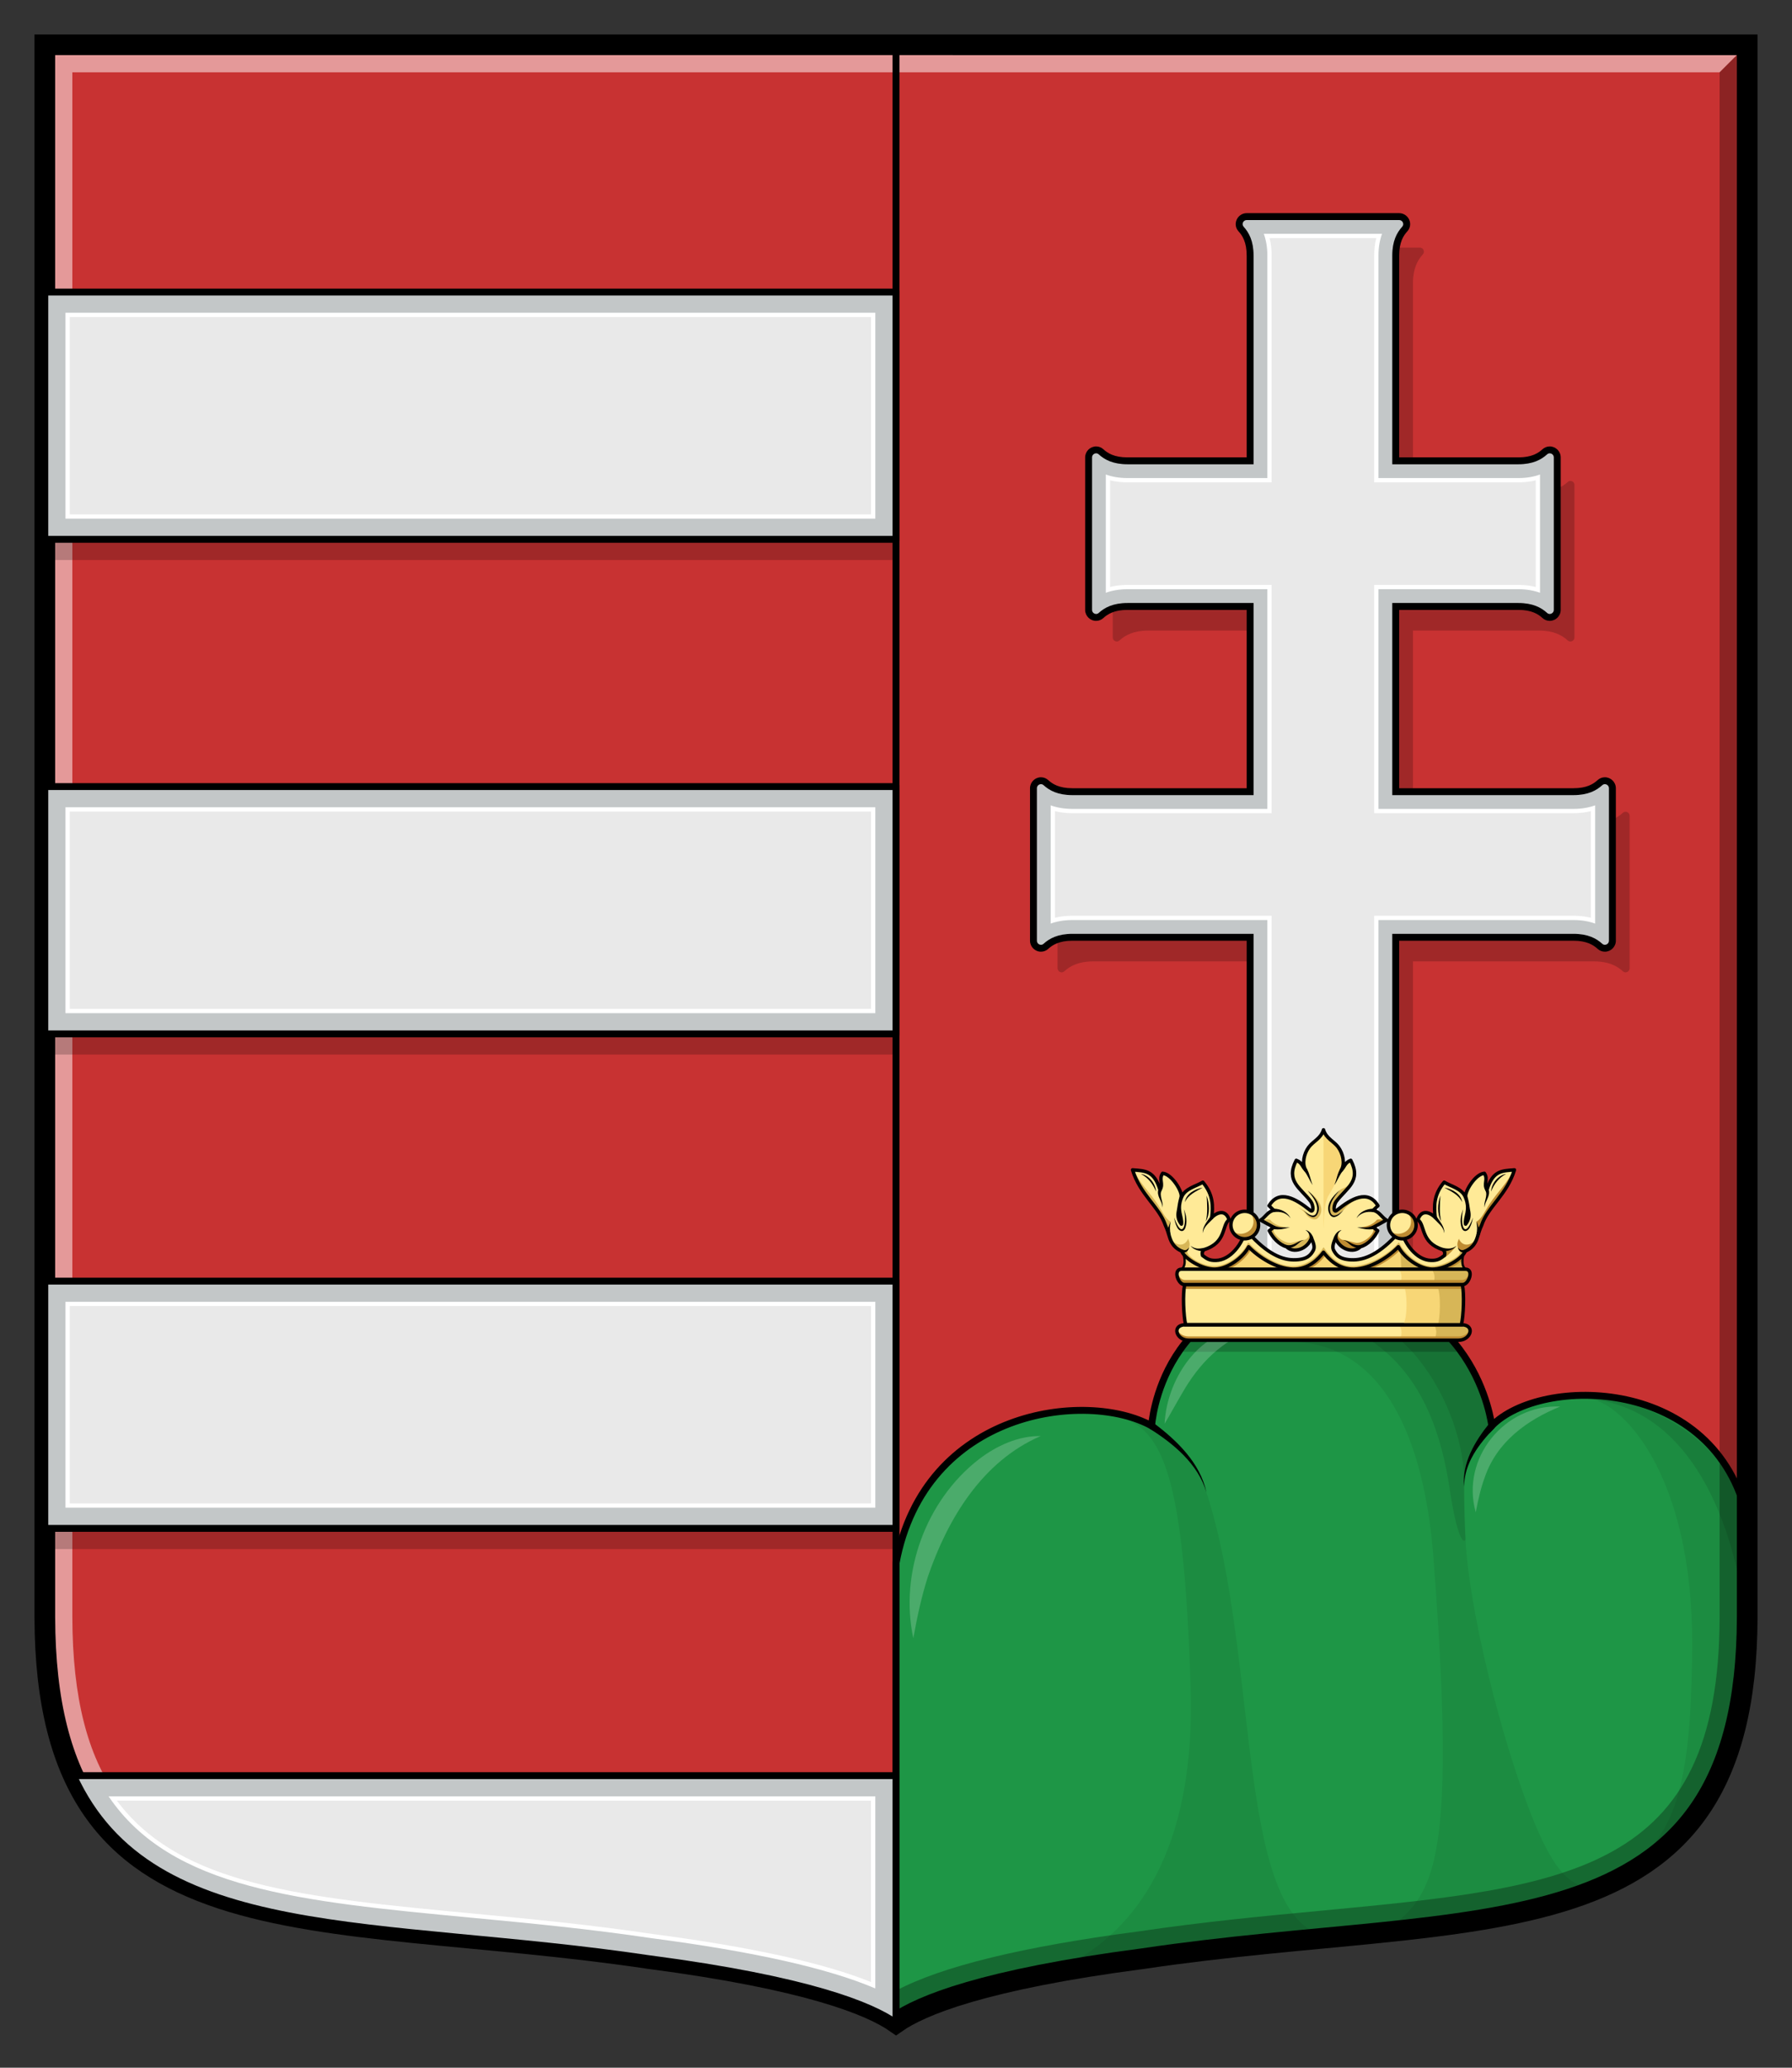 <?xml version="1.0" encoding="UTF-8"?><svg id="svg5026" xmlns="http://www.w3.org/2000/svg" width="260" height="300" viewBox="0 0 260 300"><rect x="0" y="0" width="260" height="300" fill="#333333" stroke="none"/><defs><style>.cls-1,.cls-2{stroke-width:.334px;}.cls-1,.cls-2,.cls-3,.cls-4,.cls-5,.cls-6,.cls-7,.cls-8{stroke:#000;}.cls-1,.cls-2,.cls-4{stroke-miterlimit:5.333;}.cls-1,.cls-3,.cls-4,.cls-6,.cls-7{fill:none;}.cls-2,.cls-9{fill:#ffea97;}.cls-10{fill:#c83232;}.cls-11{opacity:.5;}.cls-11,.cls-12{fill:#fff;}.cls-13{fill:#d7b657;}.cls-14,.cls-15,.cls-16{fill-rule:evenodd;}.cls-14,.cls-17{fill:#e9e9e9;}.cls-15,.cls-8{fill:#c3c7c8;}.cls-3{stroke-linecap:round;}.cls-3,.cls-4{stroke-width:.5px;}.cls-3,.cls-8{stroke-linejoin:round;}.cls-18{opacity:.2;}.cls-19{opacity:.3;}.cls-20{opacity:.1;}.cls-21{opacity:.07;}.cls-22{fill:#be8c32;}.cls-5{fill:#1e9646;}.cls-6{stroke-width:3px;}.cls-23{fill:#f7d676;}</style></defs><path id="path5028" class="cls-10" d="M253.498,6.5v228.11c-.08,50.152-38.942,42.306-87.676,49.565-23.06,3.01-32.22,6.79-35.82,9.32-3.6-2.53-12.76-6.31-35.824-9.33-48.734-7.26-87.596.59-87.676-49.56V6.495h247l-.004.005Z"/><g id="Kereszt"><g id="path5034" class="cls-18"><path class="cls-16" d="M183.884,35.925c-.5,0-.786.596-.449.965.781.858,1.445,2.083,1.445,4.191v30.281h-18.281c-2.109,0-3.333-.664-4.191-1.445-.37-.336-.965-.05-.965.449v22.117c0,.5.596.786.965.449.858-.781,2.083-1.445,4.191-1.445h18.281v27.875h-26.281c-2.109,0-3.333-.664-4.191-1.445-.37-.336-.965-.05-.965.449v22.117c0,.5.596.786.965.449.858-.781,2.083-1.445,4.191-1.445h26.281v71.782l10.062,10.156,10.062-10.156v-71.782h26.281c2.109,0,3.333.664,4.191,1.445.37.336.965.05.965-.449v-22.117c0-.5-.596-.786-.965-.449-.858.781-2.083,1.445-4.191,1.445h-26.281v-27.875h18.281c2.109,0,3.333.664,4.191,1.445.37.336.965.05.965-.449v-22.117c0-.5-.596-.786-.965-.449-.858.781-2.083,1.445-4.191,1.445h-18.281v-30.281c0-2.109.664-3.333,1.445-4.191.336-.37.05-.965-.449-.965l-22.116 0Z"/></g><g id="path5034-2"><path class="cls-15" d="M191.942,217.925c-.134,0-.262-.054-.355-.148l-10.062-10.155c-.093-.094-.145-.22-.145-.352v-71.283h-25.781c-2.161,0-3.234.75-3.854,1.315-.196.178-.447.276-.708.276-.604,0-1.095-.491-1.095-1.095v-22.117c0-.604.491-1.095,1.095-1.095.261,0,.512.098.707.275.62.565,1.693,1.315,3.854,1.315h25.781v-26.875h-17.781c-2.161,0-3.234.75-3.854,1.315-.196.178-.447.276-.708.276-.604,0-1.095-.491-1.095-1.095v-22.117c0-.604.491-1.095,1.095-1.095.261,0,.512.098.707.275.62.565,1.693,1.315,3.854,1.315h17.781v-29.781c0-2.161-.751-3.235-1.315-3.855-.285-.314-.355-.753-.182-1.146.176-.398.568-.655,1.001-.655h22.116c.433,0,.826.257,1.002.656.174.393.104.832-.184,1.146-.563.62-1.314,1.694-1.314,3.854v29.781h17.781c2.16,0,3.234-.75,3.854-1.315.195-.178.447-.276.708-.276.603,0,1.094.491,1.094,1.095v22.117c0,.604-.491,1.095-1.094,1.095-.261,0-.513-.098-.708-.276-.62-.564-1.694-1.315-3.854-1.315h-17.781v26.875h25.781c2.16,0,3.234-.75,3.854-1.315.195-.178.447-.276.708-.276.603,0,1.094.491,1.094,1.095v22.117c0,.604-.491,1.095-1.094,1.095-.261,0-.513-.098-.708-.276-.62-.564-1.694-1.315-3.854-1.315h-25.781v71.283c0,.132-.052.258-.145.352l-10.062,10.155c-.094.095-.222.148-.355.148Z"/><path d="M203,31.925c.5,0,.786.596.449.965-.781.858-1.445,2.082-1.445,4.191v30.281h18.281c2.109,0,3.333-.664,4.191-1.445.111-.101.242-.146.371-.146.302 0.0.594.245.594.595v22.117c0,.35-.292.595-.594.595-.129,0-.26-.045-.371-.146-.858-.781-2.082-1.445-4.191-1.445h-18.281v27.875h26.281c2.109,0,3.333-.664,4.191-1.445.111-.101.242-.146.371-.146.302 0.0.594.245.594.595v22.117c0,.35-.292.595-.594.595-.129,0-.26-.045-.371-.146-.858-.781-2.082-1.445-4.191-1.445h-26.281v71.782l-10.062,10.156-10.062-10.156v-71.782h-26.281c-2.109,0-3.333.664-4.191,1.445-.111.101-.242.146-.371.146-.302,0-.594-.245-.594-.595v-22.117c0-.35.292-.595.594-.595.129,0,.26.045.371.146.858.781,2.082,1.445,4.191,1.445h26.281v-27.875h-18.281c-2.109,0-3.333.664-4.191,1.445-.111.101-.242.146-.371.146-.302,0-.594-.245-.594-.595v-22.117c0-.35.292-.595.594-.595.129,0,.26.045.371.146.858.781,2.082,1.445,4.191,1.445h18.281v-30.281c0-2.109-.664-3.333-1.445-4.191-.337-.37-.05-.965.449-.965h22.116M203,30.925h-22.116c-.631,0-1.203.374-1.459.953-.255.577-.151,1.222.27,1.685.552.606,1.185,1.553,1.185,3.518v29.281h-17.281c-1.965,0-2.912-.633-3.518-1.185-.288-.262-.659-.406-1.044-.406-.879,0-1.594.716-1.594,1.595v22.117c0,.88.715,1.595,1.594,1.595.386,0,.757-.144,1.044-.406.606-.552,1.553-1.185,3.518-1.185h17.281v25.875h-25.281c-1.965,0-2.912-.633-3.518-1.185-.288-.262-.659-.406-1.044-.406-.879,0-1.594.716-1.594,1.595v22.117c0,.88.715,1.595,1.594,1.595.386,0,.756-.144,1.044-.406.606-.552,1.553-1.185,3.518-1.185h25.281v70.782c0,.264.104.517.29.704l10.062,10.156c.188.19.444.296.71.296s.523-.107.71-.296l10.062-10.156c.186-.187.29-.44.29-.704v-70.782h25.281c1.965,0,2.912.633,3.518,1.185.288.262.659.406,1.044.406.879,0,1.594-.716,1.594-1.595v-22.117c0-.88-.715-1.595-1.594-1.595-.386,0-.757.144-1.044.406-.606.552-1.553,1.185-3.518,1.185h-25.281v-25.875h17.281c1.965,0,2.912.633,3.518,1.185.288.262.659.406,1.044.406.879,0,1.594-.716,1.594-1.595v-22.117c0-.88-.715-1.595-1.594-1.595-.386,0-.757.144-1.044.406-.606.552-1.553,1.185-3.518,1.185h-17.281v-29.281c0-1.965.633-2.912,1.185-3.518.421-.463.525-1.108.27-1.685-.256-.579-.829-.953-1.459-.953h0Z"/></g><path class="cls-14" d="M184.191,206.319v-73.143l-28.595-0c-1.025,0-1.979.133-2.843.396v-16.294c.863.263,1.818.396,2.845.396l28.593-0v-32.497l-20.594-0c-1.025,0-1.98.133-2.844.396v-16.294c.863.263,1.818.396,2.845.396l20.593-.001s.001-30.599,0-32.592c0-1.026-.134-1.98-.396-2.844h16.294c-.263.863-.396,1.818-.396,2.845-.001,1.991,0,32.591,0,32.591l20.595.001c1.025,0,1.979-.133,2.843-.396v16.294c-.863-.263-1.818-.396-2.845-.396l-20.593 0v32.497l28.595 0c1.025,0,1.979-.133,2.843-.396v16.294c-.863-.263-1.818-.396-2.845-.396l-28.593 0v73.143l-7.75,7.822-7.751-7.822Z"/><path class="cls-12" d="M199.679,34.548c-.198.784-.298,1.632-.298,2.533-.001,1.991,0,32.28,0,32.28l0.0.623.623 0,20.283.001c.9,0,1.748-.1,2.532-.298v15.475c-.784-.198-1.632-.298-2.534-.298l-20.281.001-.623 0v33.119h.623l28.283 0c.9,0,1.748-.1,2.532-.298v15.475c-.784-.198-1.632-.298-2.534-.298l-28.281.001h-.623v73.325l-7.439,7.508-7.44-7.508v-73.325h-.623l-28.283-.001c-.9,0-1.748.1-2.532.298v-15.475c.784.198,1.633.298,2.534.298l28.281-0h.623v-33.119l-.623-0-20.282-.001c-.9,0-1.749.1-2.533.298v-15.475c.784.198,1.633.298,2.534.298l20.281-.001.623-0.0 0-.623s.001-30.288,0-32.281c0-.901-.1-1.749-.298-2.533h15.475M200.521,33.925h-17.159c.314.856.518,1.893.518,3.155.001,1.993,0,32.281,0,32.281l-20.281.001c-1.264,0-2.3-.203-3.156-.517v17.159c.856-.314,1.893-.517,3.155-.517l20.282 0v31.874l-28.281 0c-1.264,0-2.3-.203-3.156-.517v17.159c.856-.314,1.893-.517,3.154-.517l28.283 0v72.959l8.062,8.137,8.061-8.137v-72.959l28.281-0c1.264,0,2.3.203,3.156.518v-17.16c-.856.314-1.893.517-3.154.517l-28.283-0v-31.874l20.281-0c1.264,0,2.3.203,3.156.518v-17.16c-.856.314-1.893.517-3.154.517l-20.283-.001s-.001-30.289,0-32.28c0-1.263.203-2.3.518-3.156h0Z"/></g><g id="domb"><path id="path5036" class="cls-5" d="M191.34,186.68c-23.022.02-24.251,20.19-24.251,20.19-9.458-5.236-32.959-2.36-37.089,19.96v66.66c3.6-2.53,12.76-6.3,35.82-9.31,48.74-7.26,87.6.58,87.68-49.57v-14.32c-4.568-20.661-29.915-20.758-37.06-13.42,0,0-2.33-20.36-25.09-20.19h-.01l-0.0 0Z"/><g class="cls-21"><path d="M253.5,220.29v14.32c-.01,5.06-.41,9.53-1.2,13.47-1.754,6.596-5.805,15.624-13.571,20.693,5.783-5.169,6.653-16.33,6.784-29.388.265-26.41-10.897-36.487-15.324-36.482,5.12-1.003,20.451,4.447,23.311,17.387Z"/></g><g class="cls-21"><path d="M216.44,206.87c-1.12,1.2-2,2.4-2.65,3.6-.19.34-.35.68-.5,1.02-.12.27-.22.54-.31.8-.02.07-.05.13-.07.2-.09.26-.16.52-.22.78-.07.26-.11.52-.15.78,0,.05-.01.1-.02.15-.04.23-.06.47-.07.7v.19c-.02.2-.03.41-.02.6-.001,2.102.033,4.423.202,7.723.53,10.305,5.173,28.748,9.447,39.656,3.446,8.796,6.117,11.428,10.322,10.703l-31.512,6.565c6.834-5.363,10.669-8.005,7.074-54.466-1.332-17.212-7.27-30.971-20.66-31.217,2.816-.249,23.347-.244,23.347-.244.5.56.95,1.13,1.37,1.71,3.79,5.26,4.42,10.75,4.42,10.75Z"/></g><g class="cls-20"><path d="M216.44,206.87c-1.12,1.2-2,2.4-2.65,3.6-.19.34-.35.68-.5,1.02-.12.27-.22.54-.31.8-.02.07-.05.13-.07.2-.09.26-.16.52-.22.78s-.11.52-.15.78c0,.05-.01.1-.02.15-.04.3-.06.59-.07.89v-.19c-.08-6.32-3.04-13.78-7.56-18.78-.56-.61-1.14-1.19-1.74-1.71h7.5c.5.56.95,1.13,1.37,1.71,3.79,5.26,4.42,10.75,4.42,10.75Z"/></g><g class="cls-18"><path d="M212.02,196.12h-40.56c.47-.57.98-1.15,1.53-1.71h37.66c.5.56.95,1.13,1.37,1.71Z"/></g><g class="cls-21"><path d="M152.554,286.248c16.118-7.003,20.766-23.629,20.19-41.513-.973-30.155-3.861-37.68-10.661-39.194,1.54-.034,1.328-.302,3.738.688,0-.01.01-.02.03,0,4.658,1.887,8.223,6.155,9.188,10.275,8.023,24.716,3.911,64.392,18.734,64.534l-41.219,5.209Z"/></g><path d="M167.363,206.452c3.384,2.52,6.768,5.8,7.675,10.053-1.215-4.099-4.744-7.023-8.224-9.217-0.0 0.0.548-.836.548-.836h0Z"/><path d="M216.816,207.199c-2.27,2.32-4.364,5.097-4.391,8.492-.332-3.412,1.575-6.584,3.639-9.151-0-0.0.752.659.752.659h0Z"/><g class="cls-18"><path class="cls-12" d="M226.373,204.071c-4.858,1.974-9.157,5.126-10.924,10.194-.6,1.612-.988,3.333-1.335,5.151-2.203-7.824,4.18-15.703,12.26-15.346h0Z"/></g><g class="cls-18"><path class="cls-12" d="M182.116,192.834c-4.821,1.55-8.187,5.05-10.624,9.35-.841,1.414-1.623,2.892-2.521,4.379.317-6.794,5.621-14.635,13.144-13.729h0Z"/></g><g class="cls-18"><path class="cls-12" d="M150.986,208.355c-8.467,3.659-13.475,11.986-16.349,20.369-.923,2.867-1.563,5.839-2.125,8.967-2.038-9.46,1.845-20.038,9.523-25.976,2.563-1.971,5.75-3.415,8.951-3.36h0Z"/></g><path class="cls-20" d="M182.609,189.298c17.14,1.729,25.254,9.838,27.765,26.985.747,5.102,1.735,7.96,2.258,7.129-.068-1.443-.204-5.236-.202-7.723.003-5.685,6.434-13.989,18.202-12.745,21.018,2.22,22.835,34.004,22.835,34.004l-.017-17.825c-2.529-8.27-8.056-13.83-17.68-15.686-7.714-1.821-14.205-.788-19.33,3.433-.785-5.444-4.453-11.007-8.737-17.156l-25.094-.416Z"/></g><path class="cls-11" d="M6.498,6.5v228.11c.019,11.675,2.142,20.204,6,26.515,1.474-.163,2.944-.36,4.41-.586-4.169-5.887-6.391-14.137-6.41-25.939V10.49h239l4-3.99H6.498Z"/><path class="cls-19" d="M249.498,10.49v224.12c-.06,37.14-21.85,39.2-57.96,42.62-8.4.79-17.09,1.62-26.3,2.99-16.79,2.19-28.63,5.08-35.24,8.6v4.68c3.6-2.53,12.76-6.31,35.82-9.32,48.74-7.26,87.6.58,87.68-49.57V6.5l-4,3.99Z"/><path id="path5040" class="cls-6" d="M253.5,6.5v228.11c-.08,50.152-38.942,42.306-87.676,49.565-23.06,3.01-32.22,6.79-35.82,9.32-3.6-2.53-12.76-6.31-35.824-9.33-48.734-7.26-87.596.59-87.676-49.56V6.495l246.996.005Z"/><path id="path5042" class="cls-7" d="M130,6.5v287"/><g id="Sávok"><g id="path5038" class="cls-18"><path d="M6.5,45.375v35.875h123.5v-35.875H6.5ZM6.5,117.125v35.875h123.5v-35.875H6.5ZM6.5,188.875v35.875h123.5v-35.875H6.5Z"/></g><path id="path5038-2" class="cls-8" d="M6.5,42.375v35.875h123.5v-35.875H6.5ZM6.5,114.125v35.875h123.5v-35.875H6.5ZM6.5,185.875v35.875h123.5v-35.875H6.5ZM10.656,257.625c11.253,24.662,44.174,20.7,83.531,26.562,23.065,3.018,32.213,6.779,35.812,9.312v-35.875H10.659l-.003 0Z"/><path class="cls-17" d="M126.687,288.031c-6.831-2.839-17.616-5.236-32.071-7.128-9.106-1.357-17.763-2.179-26.135-2.973-24.927-2.364-43-4.08-52.134-16.995h110.34v27.096ZM9.812,218.439v-29.252h116.877v29.252H9.812ZM9.812,146.689v-29.252h116.877v29.252H9.812ZM9.812,74.939v-29.252h116.877v29.252H9.812Z"/><path class="cls-12" d="M126.377,45.998v28.63H10.123v-28.63h116.255M126.377,117.748v28.63H10.123v-28.63h116.255M126.377,189.498v28.63H10.123v-28.63h116.255M126.376,261.247v26.321c-6.875-2.772-17.537-5.117-31.708-6.972-9.119-1.359-17.78-2.181-26.189-2.979-24.492-2.323-42.357-4.017-51.522-16.371h109.419M127,45.375H9.5v29.875h117.5v-29.875h0ZM127,117.125H9.5v29.875h117.5v-29.875h0ZM127,188.875H9.5v29.875h117.5v-29.875h0ZM126.999,260.624H15.754c9.105,13.48,27.731,15.248,52.666,17.613,8.378.795,17.041,1.616,26.156,2.975,14.772,1.934,25.635,4.377,32.423,7.289v-27.877h0Z"/></g><path id="path1750" class="cls-23" d="M181.017,179.958l-2.012,2.687s-1.342.603-1.467.583c-.125-.021-1.659.166-1.659.166,0,0-2.199-.583-2.242-.666-.043-.083-2.16-1.749-2.16-1.749.584,1.836.643,3.165-.564,3.374l21.116.916,21.119-.916c-1.211-.209-1.152-1.538-.567-3.374,0,0-2.117,1.666-2.16,1.749-.043.084-2.242.666-2.242.666,0,0-1.534-.187-1.659-.166-.125.02-1.464-.583-1.464-.583l-2.015-2.687-3.605,2.562-2.641.833-2.035-.084-2.73-1.833-2.73,1.833-2.032.084-2.642-.833-3.607-2.562Z"/><path id="path1752" class="cls-13" d="M203.045,180.988l-.01.125c.211.976.261,2.017.27,3.082l3.354.01-1.135-.777-1.13-.745-1.349-1.694ZM212.187,181.842l-.831.291-1.894,1.198-.554,1.312c.093.013,3.862-.049,3.862-.049l-.554-1.215-.03-1.538Z"/><path id="path1754" class="cls-22" d="M181.228,181.015c-.735,1.468-2.958,3.21-4.884,3.248-1.412.031-3.162-.843-4.138-1.732.883.975,2.843,2.04,4.398,2.009,1.927-.042,4.149-1.784,4.888-3.248,1.49,1.551,4.085,3.166,6.394,3.248,2.282.08,3.772-1.527,4.445-2.429-.085-.104-.168-.211-.237-.306-.663.899-2.163,2.541-4.469,2.458-2.308-.08-4.903-1.694-6.398-3.248v-0ZM202.957,181.015c-1.493,1.555-4.086,3.169-6.394,3.248-1.668.059-2.908-.781-3.72-1.59.794.881,2.121,1.93,3.981,1.867,2.279-.083,4.834-1.659,6.338-3.193-.073-.111-.149-.222-.205-.333ZM212.372,182.119c-.815,1.009-2.899,2.18-4.528,2.145-1.372-.028-2.882-.923-3.91-1.961,1.019,1.152,2.677,2.204,4.171,2.238,1.418.028,3.189-.857,4.159-1.752.019-.209.059-.434.109-.67v-0Z"/><path id="path1756" class="cls-1" d="M181.017,179.958l-2.012,2.687s-1.342.603-1.467.583c-.125-.021-1.659.166-1.659.166,0,0-2.199-.583-2.242-.666-.043-.083-2.16-1.749-2.16-1.749.584,1.836.643,3.165-.564,3.374l21.116.916,21.119-.916c-1.211-.209-1.152-1.538-.567-3.374,0,0-2.117,1.666-2.16,1.749-.043.084-2.242.666-2.242.666,0,0-1.534-.187-1.659-.166-.125.02-1.464-.583-1.464-.583l-2.015-2.687-3.605,2.562-2.641.833-2.035-.084-2.73-1.833-2.73,1.833-2.032.084-2.642-.833-3.607-2.562Z"/><path id="path1760" class="cls-2" d="M171.433,184.143c-1.269,0-.518,2.249.446,2.249h40.298c.963,0,1.715-2.249.446-2.249h-41.19Z"/><path id="path1764" class="cls-9" d="M172.024,192.203c-2.058,0-1.399,2.249.442,2.249h39.128c1.837,0,2.496-2.249.438-2.249h-40.008Z"/><path id="path1766" class="cls-9" d="M171.879,186.391c-.284,1.323-.165,4.53.145,5.815h40.008c.31-1.285.429-4.492.145-5.815h-40.298Z"/><path id="path1768" class="cls-9" d="M192.028,163.928c-.37,1.249-1.497,1.649-2.13,2.503-.733.985-.986,2.415-.491,3.297-.442-.427-.498-1.059-1.33-1.378-1.589,3.041.621,3.998,2.101,5.97.398.534.478,1.812-.152,1.239-2.028-1.628-4.442-3.048-5.896-.618l.682.67c-.831.121-1.273,1.051-1.91,1.413l1.89,1.04-.63.5c.478.985,1.411,2.03,2.512,2.325.907.976,2.978.472,3.608-1.284.372.905.521,1.409.22,1.895-.296.485-.745,1.308-2.82,1.291-2.077-.014-4.369-1.347-6.938-4.388-.432,2.027-2.223,4.433-4.32,4.47-.901.018-1.254-.18-1.946-.711-.073-.289-.109-.577.251-.865,3.248-1.007,2.519-3.558,3.601-4.317-.455-1.389-1.536-1.274-2.516-.333.191-1.649.224-3.315-1.299-5.12-.986.601-2.546.899-3.07,2.141-.808,1.916.119,2.877-.033,3.936-.366-.462-.567-1.007-.462-1.704.145-.746.159-1.243.432-2.239.194-.714-1.346-3.325-2.695-3.425-.603.902.159,1.493-.379,2.395-.86-2.85-2.249-2.749-3.983-2.895,1.078,3.575,3.871,5.36,4.758,8.035.261.552.432,1.132.61,1.708.474,1.573,1.434,1.861,1.761,2.052.425,1.072,2.931,2.655,4.821,2.613,1.926-.042,4.149-1.781,4.887-3.248,1.49,1.551,4.086,3.169,6.394,3.248,2.306.084,3.806-1.558,4.469-2.457.663.898,2.163,2.54,4.469,2.457,2.308-.08,4.904-1.697,6.394-3.248.739,1.468,2.962,3.207,4.887,3.248,1.89.042,4.396-1.541,4.821-2.613.327-.191,1.287-.479,1.761-2.052.178-.576.35-1.156.61-1.708.887-2.675,3.68-4.46,4.758-8.035-1.734.146-3.123.045-3.983,2.895-.538-.902.224-1.493-.379-2.395-1.349.1-2.889,2.711-2.695,3.425.274.996.287,1.493.432,2.239.106.698-.095,1.242-.462,1.704-.152-1.059.775-2.021-.033-3.936-.524-1.242-2.084-1.541-3.07-2.141-1.523,1.805-1.49,3.471-1.299,5.12-.979-.941-2.061-1.056-2.516.333,1.081.76.353,3.311,3.604,4.317.356.288.32.576.247.865-.692.53-1.045.729-1.946.711-2.097-.037-3.888-2.443-4.317-4.47-2.572,3.041-4.864,4.373-6.941,4.388-2.074.017-2.523-.806-2.82-1.291-.301-.486-.152-.99.22-1.895.63,1.756,2.702,2.26,3.608,1.284,1.102-.295,2.035-1.34,2.512-2.325l-.626-.5,1.887-1.04c-.637-.362-1.079-1.292-1.91-1.413l.686-.67c-1.457-2.43-3.872-1.01-5.899.618-.63.573-.55-.705-.152-1.239,1.481-1.972,3.69-2.93,2.101-5.97-.832.319-.887.951-1.33,1.378.495-.882.241-2.312-.491-3.297-.633-.854-1.76-1.254-2.13-2.503h0Z"/><path id="path1772" class="cls-13" d="M190.264,179.647l-.187-.646-.409-.448c.541.705.06,1.184-.402,1.343-.588.007-1.428.361-2.008.434-1.359.056-3.041-1.832-2.289-2.072l.706.035.504-.124.495-.084s.515-.011.475-.011c-1.247.028-2.361-.426-2.873-1.107-.428-.1-.817-.003-1.213.066l1.207.75.445.302-.505.499s.633,1.125.683,1.145c.05.021,1.325.99,1.325.99l.624.228.504.417s.446.063.495.063c.05,0,.723-.146.723-.146l.801-.334.534-.676.366-.625Z"/><path id="path1774" class="cls-13" d="M188.221,175.08l.929.519c.175.195.408.379.667.557,0,0,.376.337.474.337.099,0,.574-.146.574-.146l.254-.559.069-.34-.036-.636-.26-.619-.581-.836-.482-.517c2.35,1.704,2.138,3.183,1.303,3.95-.35.323-1.247.026-1.698-.689-.306-.441-.771-.713-1.213-1.023Z"/><path id="path1776" class="cls-22" d="M193.793,179.647l.187-.646.409-.448c-.541.705-.06,1.184.402,1.343.588.007,1.428.361,2.008.434,1.359.056,3.041-1.832,2.289-2.072l-.706.035-.504-.124-.495-.084s-.515-.011-.475-.011c1.247.028,2.361-.426,2.873-1.107.428-.1.817-.003,1.213.066l-1.207.75-.445.302.505.499s-.633,1.125-.683,1.145c-.05.021-1.325.99-1.325.99l-.624.228-.504.417s-.446.063-.495.063c-.05,0-.723-.146-.723-.146l-.801-.334-.534-.676-.366-.625Z"/><path id="path1778" class="cls-22" d="M209.683,182.383c.558-.34,1.208-1.103,1.63-1.632l-.309.248-.315.092-.455.163-.637.118s.03.33.036.361c.007.028-.085.524-.085.524l.134.126Z"/><path id="path1780" class="cls-13" d="M164.327,169.731c.049.06.211.104.244.174.758,1.704,2.182,3.016,3.37,4.786.64.952,1.101,2.135,1.909,2.555-.089.278-.237,1.101-.362,1.694l-.403-1.174-.455-1.041-1.471-2.145-1.141-1.517-.979-1.586-.346-.743-.366-1.003Z"/><path id="path1786" class="cls-22" d="M219.727,169.731c-.049.06-.211.104-.244.174-.758,1.704-2.182,3.016-3.37,4.786-.64.952-1.101,2.135-1.909,2.555.089.278.237,1.101.362,1.694l.403-1.174.455-1.041,1.471-2.145,1.141-1.517.979-1.586.346-.743.366-1.003Z"/><path id="path1788" class="cls-13" d="M169.94,179.753c.405.767,1.797,1.406,2.453-.021.168.476.432.889-.138,1.812,0,0-.208.147-.247.147-.04,0-.791-.292-.791-.292l-.545-.406s-.514-.448-.534-.489c-.019-.042-.198-.75-.198-.75l-0.0 0Z"/><path id="path1790" class="cls-22" d="M214.113,179.753c-.405.767-1.797,1.406-2.453-.021-.168.476-.432.889.138,1.812,0,0,.208.147.247.147.04,0,.791-.292.791-.292l.545-.406s.514-.448.534-.489c.019-.042.198-.75.198-.75v0Z"/><path id="path1818" class="cls-23" d="M192.028,163.928v14.314c.102-1.163-.017-3.711.841-4.974.488-.799.934-1.684,1.342-2.649l.438-.895.268-1.622-.465-1.211-1.059-1.225-1.016-1.01-.35-.729Z"/><path id="path1822" class="cls-13" d="M196.139,171.339c-.801,1.229-1.493.913-1.988,1.575l-.992,1.286-.32.906.124.651.178.437s.208.239.247.239c.04,0,.297-.042.337-.031.04.011.346-.115.346-.115.307-.186.588-.411.834-.689,0,0,1.117-1.487,2.674-1.799l-.353-.073-1.642.771-1.612,1.135-.346.031-.05-.572.198-.626,1.029-1.239s1.306-1.395,1.306-1.437c0-.042.106-.306.106-.306l-.076-.146Z"/><path id="path1848" class="cls-23" d="M202.809,184.143c.733.33.709,2.083-.052,2.249h9.418c.963,0,1.715-2.249.446-2.249h-9.812Z"/><path id="path1850" class="cls-13" d="M207.722,184.143c.597.861.465,1.573.149,2.249h4.31l.208-.038c.268-.086.501-.336.669-.642l.204-.608c.007-.035.01-.069.017-.108l-.185-.687c-.007-.003-.013-.007-.019-.014l-.593-.153-4.759-0Z"/><path id="path1852" class="cls-22" d="M170.813,184.551c-.221.646.363,1.836,1.065,1.836h40.298c.702,0,1.287-1.19,1.065-1.836-.142.573-.574,1.156-1.065,1.156h-40.301c-.491,0-.924-.583-1.065-1.156h.003Z"/><path id="path1854" class="cls-4" d="M171.433,184.143c-1.269,0-.518,2.249.446,2.249h40.298c.963,0,1.715-2.249.446-2.249h-41.19Z"/><path id="path1858" class="cls-23" d="M202.809,192.203c.733.33.709,2.083-.052,2.249h9.418c.963,0,1.715-2.249.446-2.249h-9.812Z"/><path id="path1860" class="cls-13" d="M208.052,192.203c.304.364.61,1.437-.089,2.249h3.628l.933-.229c.007-.003.01-.007.017-.011l.518-.447c.003-.003.007-.003.007-.007l.158-.295c.06-.156.083-.313.067-.462l-.429-.614c-.007-.003-.017-.007-.024-.011l-.686-.163c-.04-.003-.079-.01-.122-.01l-3.977 0Z"/><path id="path1862" class="cls-22" d="M170.803,192.834c-.227.666.462,1.617,1.662,1.617h39.128c1.197,0,1.886-.951,1.659-1.617-.165.541-.772,1.065-1.659,1.065h-39.132c-.891,0-1.497-.524-1.662-1.065h.003Z"/><path id="path1864" class="cls-4" d="M172.024,192.203c-2.058,0-1.399,2.249.442,2.249h39.128c1.837,0,2.496-2.249.438-2.249h-40.008Z"/><path id="path1868" class="cls-23" d="M203.56,186.391c.683.712.699,5.238-.049,5.815h8.524c.31-1.285.429-4.492.145-5.815h-8.62Z"/><path id="path1870" class="cls-13" d="M208.423,186.391c.768,1.114.478,5.305.182,5.808.003.003.481.007.007.007h3.423c.106-.434.175-.875.228-1.316l.062-2.992c0-.111.003-.219-.003-.326l-.142-1.181-3.756-0Z"/><path id="path1872" class="cls-22" d="M171.879,186.391c-.046.205-.076.413-.102.618h40.503c-.026-.205-.056-.413-.102-.618h-40.298Z"/><path id="path1874" class="cls-4" d="M171.879,186.391c-.284,1.323-.165,4.53.145,5.815h40.008c.31-1.285.429-4.492.145-5.815h-40.298Z"/><path id="path1878" class="cls-13" d="M171.457,181.53c.425,1.072,2.931,2.655,4.821,2.613,1.926-.042,4.149-1.781,4.887-3.248,1.49,1.551,4.086,3.169,6.394,3.248,2.306.084,3.806-1.558,4.469-2.457.663.898,2.163,2.54,4.469,2.457,2.308-.08,4.904-1.697,6.394-3.248.739,1.468,2.962,3.207,4.887,3.248,1.89.042,4.396-1.541,4.821-2.613l-.811-.018c.138.291-.082.562-.419.816-1.009.753-2.49,1.406-3.71,1.378-1.927-.042-3.968-1.989-4.703-3.454-1.398,1.67-4.27,3.374-6.579,3.454-2.305.084-3.687-1.85-4.349-2.749-.614,1.034-2.282,2.833-4.588,2.749-2.308-.08-4.848-1.888-6.338-3.44-.683,1.513-2.78,3.387-4.845,3.429-1.873.056-4.29-1.555-3.967-2.204-.128.024-.713.104-.765-.028l-.069.066Z"/><path id="path1880" class="cls-3" d="M192.028,163.925c-.37,1.249-1.497,1.649-2.13,2.503-.733.985-.986,2.415-.491,3.297-.442-.427-.498-1.059-1.33-1.378-1.589,3.041.621,3.998,2.101,5.97.398.534.478,1.812-.152,1.239-2.028-1.628-4.442-3.048-5.896-.618l.682.67c-.831.121-1.273,1.051-1.91,1.413l1.89,1.04-.63.5c.478.985,1.411,2.03,2.512,2.325.907.976,2.978.472,3.608-1.284.372.905.521,1.409.22,1.895-.296.485-.745,1.308-2.82,1.291-2.077-.014-4.369-1.347-6.938-4.388-.432,2.027-2.223,4.433-4.32,4.47-.901.018-1.254-.18-1.946-.711-.073-.289-.109-.577.251-.865,3.248-1.007,2.519-3.558,3.601-4.317-.455-1.389-1.536-1.274-2.516-.333.191-1.649.224-3.315-1.299-5.12-.986.601-2.546.899-3.07,2.141-.808,1.916.119,2.877-.033,3.936-.366-.462-.567-1.007-.462-1.704.145-.746.159-1.243.432-2.239.194-.714-1.346-3.325-2.695-3.425-.603.902.159,1.493-.379,2.395-.86-2.85-2.249-2.749-3.983-2.895,1.078,3.575,3.871,5.36,4.758,8.035.261.552.432,1.132.61,1.708.474,1.573,1.434,1.861,1.761,2.052.425,1.072,2.931,2.655,4.821,2.613,1.926-.042,4.149-1.781,4.887-3.248,1.49,1.551,4.086,3.169,6.394,3.248,2.306.084,3.806-1.558,4.469-2.457.663.898,2.163,2.54,4.469,2.457,2.308-.08,4.904-1.697,6.394-3.248.739,1.468,2.962,3.207,4.887,3.248,1.89.042,4.396-1.541,4.821-2.613.327-.191,1.287-.479,1.761-2.052.178-.576.35-1.156.61-1.708.887-2.675,3.68-4.46,4.758-8.035-1.734.146-3.123.045-3.983,2.895-.538-.902.224-1.493-.379-2.395-1.349.1-2.889,2.711-2.695,3.425.274.996.287,1.493.432,2.239.106.698-.095,1.242-.462,1.704-.152-1.059.775-2.021-.033-3.936-.524-1.242-2.084-1.541-3.07-2.141-1.523,1.805-1.49,3.471-1.299,5.12-.979-.941-2.061-1.056-2.516.333,1.081.76.353,3.311,3.604,4.317.356.288.32.576.247.865-.692.53-1.045.729-1.946.711-2.097-.037-3.888-2.443-4.317-4.47-2.572,3.041-4.864,4.373-6.941,4.388-2.074.017-2.523-.806-2.82-1.291-.301-.486-.152-.99.22-1.895.63,1.756,2.702,2.26,3.608,1.284,1.102-.295,2.035-1.34,2.512-2.325l-.626-.5,1.887-1.04c-.637-.362-1.079-1.292-1.91-1.413l.686-.67c-1.457-2.43-3.872-1.01-5.899.618-.63.573-.55-.705-.152-1.239,1.481-1.972,3.69-2.93,2.101-5.97-.832.319-.887.951-1.33,1.378.495-.882.241-2.312-.491-3.297-.633-.854-1.76-1.254-2.13-2.503h0Z"/><path id="path1902" class="cls-9" d="M182.603,177.737c0,1.101-.898,1.994-2.009,1.994-1.106,0-2.004-.893-2.004-1.994s.898-1.994,2.004-1.994c1.111,0,2.009.893,2.009,1.994Z"/><path id="path1904" class="cls-22" d="M181.505,176.151c.559.656.441,1.705-.062,2.24-.687.73-2.03.869-2.494.164.075.591.852,1.106,1.656,1.117,1.106,0,2.004-.893,2.004-1.994,0-.69-.512-1.349-1.104-1.527Z"/><path id="path1906" class="cls-4" d="M182.603,177.738c0,1.101-.898,1.994-2.009,1.994-1.106,0-2.004-.893-2.004-1.994s.898-1.994,2.004-1.994c1.111,0,2.009.893,2.009,1.994Z"/><path id="path1902-2" class="cls-9" d="M205.46,177.737c0,1.101-.898,1.994-2.009,1.994-1.106,0-2.004-.893-2.004-1.994s.898-1.994,2.004-1.994c1.111,0,2.009.893,2.009,1.994Z"/><path id="path1904-2" class="cls-22" d="M204.361,176.151c.559.656.441,1.705-.062,2.24-.687.73-2.03.869-2.494.164.075.591.852,1.106,1.656,1.117,1.106,0,2.004-.893,2.004-1.994,0-.69-.512-1.349-1.104-1.527Z"/><path id="path1906-2" class="cls-4" d="M205.46,177.738c0,1.101-.898,1.994-2.009,1.994-1.106,0-2.004-.893-2.004-1.994s.898-1.994,2.004-1.994c1.111,0,2.009.893,2.009,1.994Z"/><path d="M194.856,169.87c-.519.571-.78,1.394-1.252,2.07.15-.383.272-.77.378-1.166.103-.395.25-.812.461-1.186l.413.282h0Z"/><path d="M194.344,172.716c-.627.766-1.37,1.628-1.399,2.645.08,1.575,1.164.997,1.961.238-.335.391-.674.833-1.25.974-.312.085-.622-.174-.738-.407-.712-1.297.477-2.663,1.427-3.45h0Z"/><path d="M209.561,172.302c1.092.216,2.43.882,2.575,2.114-.485-1.083-1.575-1.542-2.575-2.114h0Z"/><path d="M208.987,173.465c-.078,1.257-.181,2.508.108,3.74-.617-1.124-.524-2.564-.108-3.74h0Z"/><path d="M218.532,170.322c-1.059.54-1.761,1.468-2.2,2.557.073-1.172,1.013-2.368,2.2-2.557h0Z"/><path d="M212.284,175.437c-.479,2.051.153,4.703,1.426,1.213-.091.457-.186.92-.41,1.348-.22.542-.853.93-1.194.229-.362-.922-.171-1.912.178-2.79h0Z"/><path d="M208.437,176.496c.454.722,1.183,1.489,1.111,2.414-.061-.447-.276-.837-.568-1.154-.289-.322-.626-.616-.938-.954l.395-.306h0Z"/><path d="M209.338,181.05c.712.148,1.382.177,1.975-.299-.442.607-1.292.795-1.994.799 0.0 0.0.019-.5.019-.5h0Z"/><path d="M214.204,177.245c.307.586.481,1.289.498,1.943 0-0-.5-.017-.5-.017.147-.666.148-1.264.001-1.926h0Z"/><path d="M212.629,181.781c-.534.022-1.016-.256-1.108-.814.265.414.602.503,1.048.317-0.0 0.0.06.496.06.496h0Z"/><path d="M215.98,172.546c.322,1.015-.555,1.702-.593,2.64-.156-.807.539-1.719.125-2.464l.468-.176h0Z"/><path d="M174.495,172.302c-1,.573-2.09,1.031-2.575,2.114.146-1.232,1.482-1.898,2.575-2.114h0Z"/><path d="M175.069,173.465c.417,1.176.51,2.616-.108,3.74.289-1.232.185-2.482.108-3.74h0Z"/><path d="M165.524,170.322c1.187.189,2.127,1.384,2.2,2.557-.439-1.089-1.141-2.017-2.2-2.557h0Z"/><path d="M171.772,175.437c.349.878.54,1.868.178,2.79-.34.7-.973.313-1.194-.229-.224-.428-.319-.891-.41-1.348,1.276,3.496,1.904.829,1.426-1.213h0Z"/><path d="M176.014,176.803c-.6.659-1.385,1.166-1.506,2.108-.072-.925.657-1.692,1.111-2.414-0-0.0.395.306.395.306h0Z"/><path d="M174.738,181.55c-.702-.004-1.553-.192-1.994-.799.289.213.615.364.949.392.334.034.664-.037,1.026-.093l.019.5h0Z"/><path d="M169.852,177.245c-.146.662-.145,1.259.002,1.926-0.0 0-.5.017-.5.017.017-.654.191-1.357.498-1.943h0Z"/><path d="M171.487,181.285c.207.064.4.126.572.083.179-.041.342-.22.476-.4-.064.214-.135.452-.361.622-.235.167-.516.173-.747.191l.06-.496h0Z"/><path d="M168.544,172.721c-.414.746.281,1.657.125,2.464-.038-.937-.915-1.625-.593-2.64-0.0 0.0.468.176.468.176h0Z"/><path d="M199.244,175.862c-.945-.135-1.833.085-2.427.883.428-.911,1.451-1.365,2.427-1.383-0-0-0.0.5-0.0.5h0Z"/><path d="M199.327,178.308c-.809.177-1.642-.031-2.419-.234.398-.009.806.043,1.187.021.38-.022.745-.141,1.11-.272l.122.485h0Z"/><path d="M197.376,181.141c-.494-.05-1.012-.195-1.41-.501-.391-.298-.684-.67-1.175-.743.974.07,1.466.935,2.594.744-0.0 0-.009.5-.009.5h0Z"/><path d="M193.532,179.538c.166-.485.584-.988,1.118-1.082-.205.15-.407.319-.499.523-.093.198-.105.441-.137.696l-.481-.137h0Z"/><path d="M189.613,169.588c.426.745.513,1.575.839,2.352-.472-.676-.734-1.499-1.252-2.07l.413-.282h0Z"/><path d="M189.712,172.716c.949.785,2.139,2.153,1.427,3.45-.117.233-.426.492-.739.407-.576-.141-.915-.583-1.25-.974.798.76,1.881,1.338,1.961-.238-.03-1.018-.772-1.878-1.399-2.645h0Z"/><path d="M184.812,175.362c.976.018,1.999.473,2.427,1.383-.594-.798-1.482-1.018-2.427-.883 0-0.0 0-.5 0-.5h0Z"/><path d="M184.851,177.823c.744.332,1.501.28,2.297.251-.776.203-1.61.411-2.419.234 0.0 0.0.122-.485.122-.485h0Z"/><path d="M186.671,180.641c1.132.191,1.617-.673,2.594-.744-.49.074-.783.445-1.175.743-.398.306-.916.451-1.41.501l-.009-.5h0Z"/><path d="M190.043,179.675c-.024-.538-.168-.926-.637-1.219.534.094.951.597,1.118,1.082 0-0-.481.137-.481.137h0Z"/></svg>